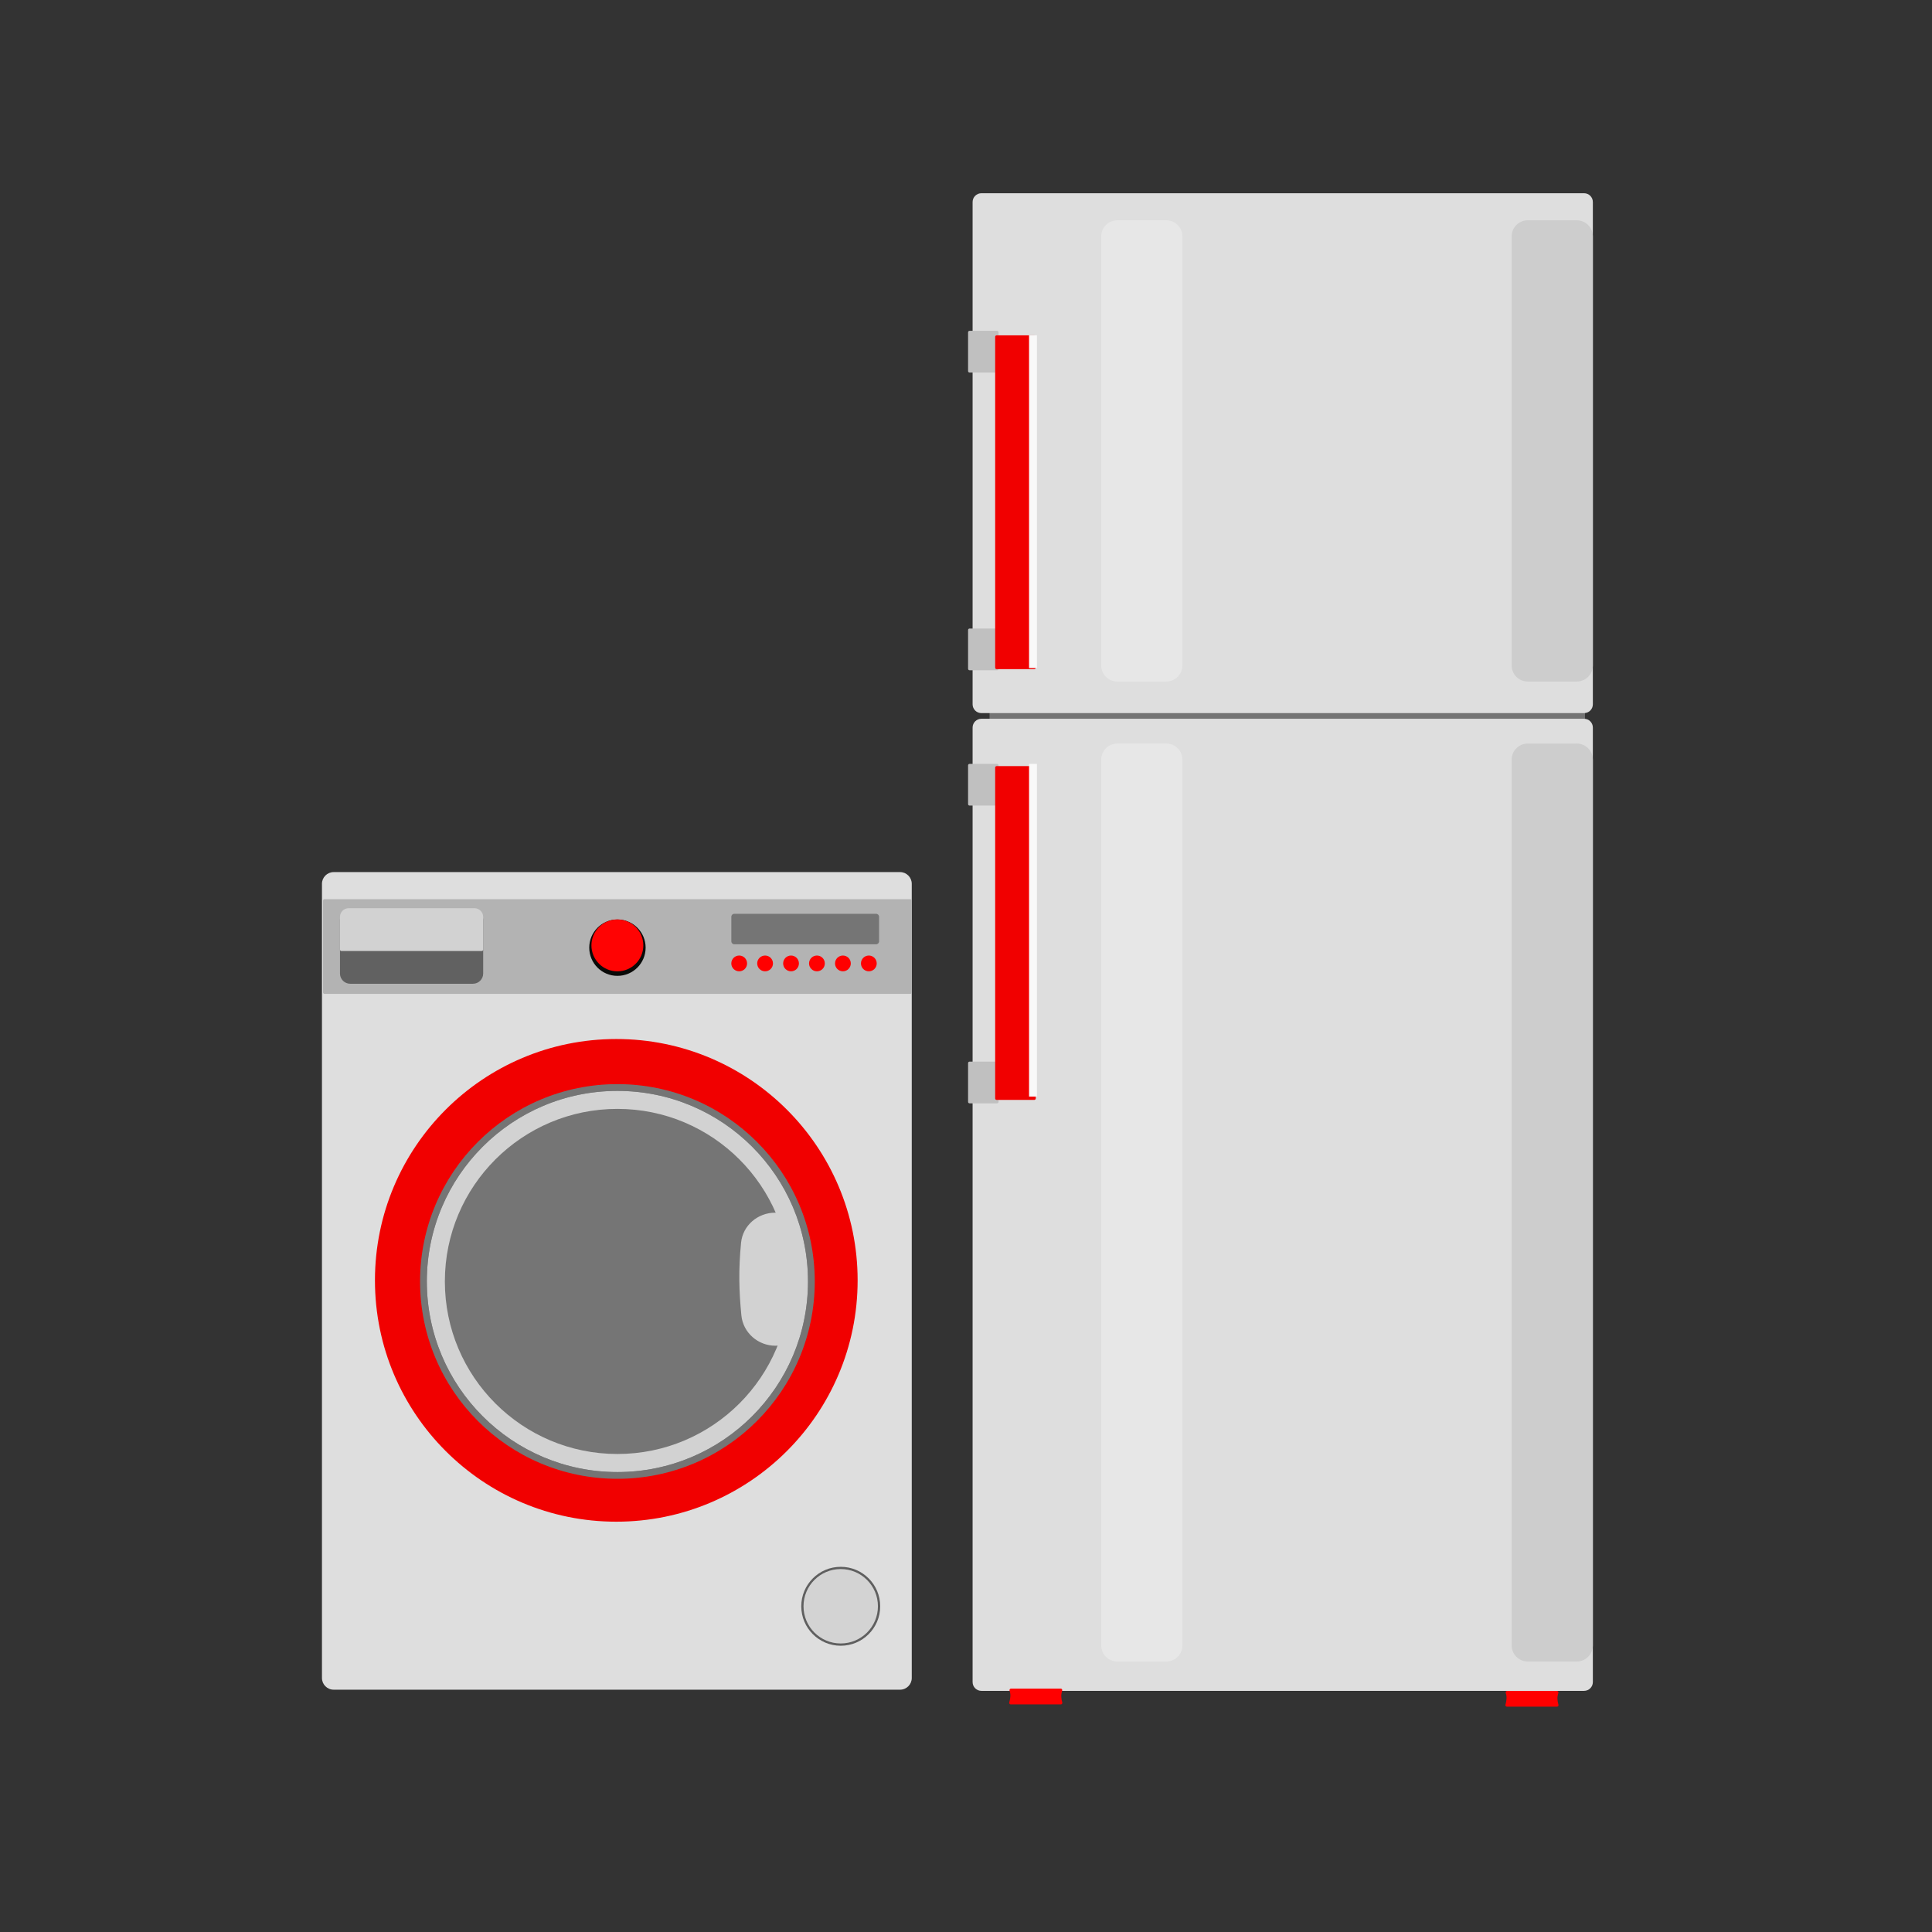 <svg width="96" height="96" viewBox="0 0 96 96" fill="none" xmlns="http://www.w3.org/2000/svg">
<rect x="0" y="0" width="96" height="96" fill="#333333" stroke="none"/>
<path d="M15.998 83.378V43.916C15.998 43.595 16.259 43.334 16.58 43.334H44.723C45.044 43.334 45.305 43.595 45.305 43.916V83.378C45.305 83.7 45.044 83.96 44.723 83.96H16.58C16.259 83.96 15.998 83.7 15.998 83.378Z" fill="#DEDEDE"/>
<circle cx="41.776" cy="79.815" r="1.961" fill="#5F5F5F"/>
<circle cx="41.775" cy="79.814" r="1.849" fill="#D3D3D3"/>
<circle cx="30.623" cy="63.62" r="11.992" fill="#F10000"/>
<circle cx="30.679" cy="63.675" r="9.806" fill="#757575"/>
<circle cx="30.679" cy="63.676" r="9.47" fill="#272727"/>
<circle cx="30.679" cy="63.676" r="9.47" fill="#D2D2D2"/>
<circle cx="30.679" cy="63.674" r="8.574" fill="#757575"/>
<path d="M45.231 44.679H16.125C16.085 44.679 16.053 44.712 16.053 44.752V49.312C16.053 49.353 16.085 49.386 16.125 49.386H45.231C45.271 49.386 45.304 49.353 45.304 49.313V44.752C45.304 44.711 45.271 44.679 45.231 44.679Z" fill="#B3B3B3"/>
<path d="M36.838 65.356C36.72 64.147 36.692 63.103 36.823 61.754C36.906 60.89 37.654 60.257 38.522 60.257C38.988 60.257 39.366 60.635 39.366 61.101V66.038C39.366 66.497 38.994 66.869 38.536 66.869C37.665 66.869 36.922 66.222 36.838 65.356Z" fill="#D2D2D2"/>
<circle cx="30.68" cy="47.089" r="1.401" fill="#0A0A08"/>
<circle cx="30.677" cy="46.976" r="1.289" fill="#FF0303"/>
<path d="M36.34 46.775V45.553C36.34 45.472 36.405 45.407 36.485 45.407H43.535C43.615 45.407 43.681 45.472 43.681 45.553V46.775C43.681 46.855 43.615 46.92 43.535 46.92H36.485C36.405 46.92 36.34 46.855 36.34 46.775Z" fill="#757575"/>
<path d="M16.893 48.373V45.693C16.893 45.412 17.121 45.184 17.402 45.184H23.5C23.781 45.184 24.009 45.412 24.009 45.693V48.373C24.009 48.654 23.781 48.882 23.5 48.882H17.402C17.121 48.882 16.893 48.654 16.893 48.373Z" fill="#616161"/>
<path d="M16.893 47.184L16.893 45.563C16.893 45.322 17.088 45.127 17.329 45.127H23.573C23.814 45.127 24.009 45.322 24.009 45.563V47.184C24.009 47.224 23.977 47.256 23.936 47.256H16.965C16.925 47.256 16.893 47.224 16.893 47.184Z" fill="#D2D2D2"/>
<circle cx="36.73" cy="47.872" r="0.392" fill="#FF0000"/>
<circle cx="38.017" cy="47.872" r="0.392" fill="#FF0000"/>
<circle cx="39.306" cy="47.872" r="0.392" fill="#FF0000"/>
<circle cx="40.593" cy="47.872" r="0.392" fill="#FF0000"/>
<circle cx="41.884" cy="47.872" r="0.392" fill="#FF0000"/>
<circle cx="43.172" cy="47.872" r="0.392" fill="#FF0000"/>
<path d="M49.17 36.201V35.226C49.17 35.186 49.203 35.153 49.243 35.153H78.684C78.724 35.153 78.757 35.186 78.757 35.226V36.201C78.757 36.242 78.724 36.274 78.684 36.274H49.243C49.203 36.274 49.17 36.242 49.17 36.201Z" fill="#747474"/>
<path d="M48.328 34.998V10.038C48.328 9.797 48.524 9.602 48.765 9.602H78.711C78.953 9.602 79.148 9.797 79.148 10.038V34.998C79.148 35.239 78.953 35.434 78.711 35.434H48.765C48.524 35.434 48.328 35.239 48.328 34.998Z" fill="#DEDEDE"/>
<path d="M48.328 83.581V36.151C48.328 35.91 48.524 35.715 48.765 35.715H78.711C78.953 35.715 79.148 35.91 79.148 36.151V83.581C79.148 83.823 78.953 84.018 78.711 84.018H48.765C48.524 84.018 48.328 83.823 48.328 83.581Z" fill="#DEDEDE"/>
<path d="M54.719 33.065V11.747C54.719 11.305 55.077 10.946 55.519 10.946H57.953C58.395 10.946 58.753 11.305 58.753 11.747V33.065C58.753 33.507 58.395 33.865 57.953 33.865H55.519C55.077 33.865 54.719 33.507 54.719 33.065Z" fill="#E7E7E7"/>
<path d="M75.113 33.065V11.747C75.113 11.305 75.472 10.946 75.914 10.946H78.347C78.79 10.946 79.148 11.305 79.148 11.747V33.065C79.148 33.507 78.79 33.865 78.347 33.865H75.914C75.472 33.865 75.113 33.507 75.113 33.065Z" fill="#CDCDCD"/>
<path d="M54.719 81.759V37.747C54.719 37.305 55.077 36.946 55.519 36.946H57.953C58.395 36.946 58.753 37.305 58.753 37.747V81.759C58.753 82.201 58.395 82.56 57.953 82.56H55.519C55.077 82.56 54.719 82.201 54.719 81.759Z" fill="#E7E7E7"/>
<path d="M75.113 81.759V37.747C75.113 37.305 75.472 36.946 75.914 36.946H78.347C78.79 36.946 79.148 37.305 79.148 37.747V81.759C79.148 82.201 78.79 82.56 78.347 82.56H75.914C75.472 82.56 75.113 82.201 75.113 81.759Z" fill="#CDCDCD"/>
<path d="M50.15 84.596C50.22 84.342 50.225 84.186 50.165 84.011C50.148 83.961 50.183 83.906 50.236 83.906H52.709C52.759 83.906 52.794 83.957 52.779 84.005C52.717 84.211 52.719 84.365 52.784 84.595C52.797 84.643 52.762 84.691 52.713 84.691H50.221C50.172 84.691 50.138 84.644 50.15 84.596Z" fill="#FF0000"/>
<path d="M74.805 84.709C74.874 84.454 74.879 84.299 74.819 84.123C74.802 84.073 74.837 84.019 74.89 84.019H77.363C77.413 84.019 77.448 84.069 77.434 84.117C77.371 84.323 77.374 84.478 77.438 84.707C77.452 84.755 77.417 84.803 77.367 84.803H74.876C74.827 84.803 74.792 84.756 74.805 84.709Z" fill="#FF0000"/>
<path d="M48.103 39.957V38.029C48.103 37.989 48.136 37.956 48.176 37.956H49.544C49.584 37.956 49.617 37.989 49.617 38.029V39.957C49.617 39.997 49.584 40.029 49.544 40.029H48.176C48.136 40.029 48.103 39.997 48.103 39.957Z" fill="#C0C0C0"/>
<path d="M48.103 33.232V31.304C48.103 31.264 48.136 31.231 48.176 31.231H49.544C49.584 31.231 49.617 31.264 49.617 31.304V33.232C49.617 33.272 49.584 33.305 49.544 33.305H48.176C48.136 33.305 48.103 33.272 48.103 33.232Z" fill="#C0C0C0"/>
<path d="M48.103 18.439V16.511C48.103 16.471 48.136 16.439 48.176 16.439H49.544C49.584 16.439 49.617 16.471 49.617 16.511V18.439C49.617 18.479 49.584 18.512 49.544 18.512H48.176C48.136 18.512 48.103 18.479 48.103 18.439Z" fill="#C0C0C0"/>
<path d="M48.103 54.752V52.824C48.103 52.784 48.136 52.751 48.176 52.751H49.544C49.584 52.751 49.617 52.784 49.617 52.824V54.752C49.617 54.792 49.584 54.824 49.544 54.824H48.176C48.136 54.824 48.103 54.792 48.103 54.752Z" fill="#C0C0C0"/>
<path d="M49.449 54.581V38.14C49.449 38.1 49.482 38.067 49.522 38.067H51.394C51.434 38.067 51.467 38.1 51.467 38.14V54.581C51.467 54.621 51.434 54.654 51.394 54.654H49.522C49.482 54.654 49.449 54.621 49.449 54.581Z" fill="#F10000"/>
<path d="M49.449 33.177V16.736C49.449 16.696 49.482 16.663 49.522 16.663H51.394C51.434 16.663 51.467 16.696 51.467 16.736V33.177C51.467 33.217 51.434 33.25 51.394 33.25H49.522C49.482 33.25 49.449 33.217 49.449 33.177Z" fill="#F10000"/>
<path d="M51.133 33.194V16.663H51.525V33.194H51.133Z" fill="#F9F9F9"/>
<path d="M51.133 54.488V37.957H51.525V54.488H51.133Z" fill="#F9F9F9"/>
</svg>
